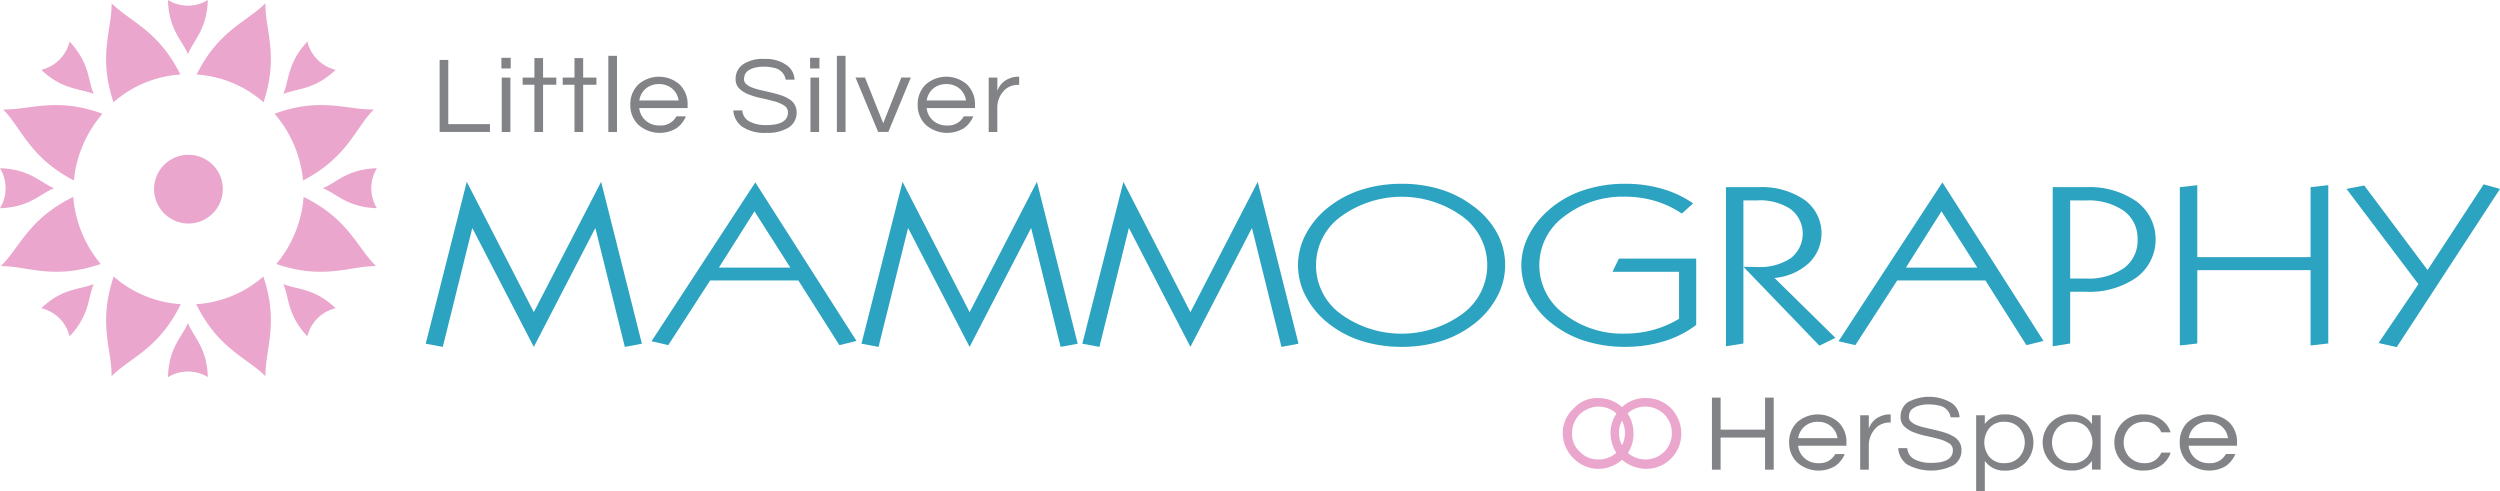 <?xml version="1.0" encoding="UTF-8"?>
<svg xmlns="http://www.w3.org/2000/svg" id="little-silver-logo" width="235.663" height="46.308" viewBox="0 0 235.663 46.308">
  <path id="Path_133" data-name="Path 133" d="M42.257,5.65V11.7h3.929v.739H41.442V5.65Z" fill="#818386"></path>
  <path id="Path_134" data-name="Path 134" d="M47.295,12.445h.818V7.313h-.818Zm-.031-5.994h.88V5.446h-.88Z" fill="#818386"></path>
  <path id="Path_135" data-name="Path 135" d="M50.375,12.444V7.99H49.266V7.313h1.109V5.476h.817V7.313h1.251V7.99H51.192v4.454Z" fill="#818386"></path>
  <path id="Path_136" data-name="Path 136" d="M54.154,12.444V7.99h-1.11V7.313h1.11V5.476h.817V7.313h1.251V7.99H54.971v4.454Z" fill="#818386"></path>
  <rect id="Rectangle_129" data-name="Rectangle 129" width="0.817" height="7.184" transform="translate(57.344 5.261)" fill="#818386"></rect>
  <g id="Group_311" data-name="Group 311">
    <g id="Group_313" data-name="Group 313">
      <path id="Path_137" data-name="Path 137" d="M62.184,11.828a1.664,1.664,0,0,0,1.578-.861h.893a2.5,2.5,0,0,1-.9,1.128,3.044,3.044,0,0,1-3.587-.338,2.544,2.544,0,0,1-.752-1.878A2.59,2.59,0,0,1,60.137,8,2.937,2.937,0,0,1,64.1,8a2.589,2.589,0,0,1,.718,1.879v.307H60.257a1.815,1.815,0,0,0,.6,1.17,1.9,1.9,0,0,0,1.328.472m-.065-3.9a1.866,1.866,0,0,0-1.263.44,1.792,1.792,0,0,0-.589,1.1h3.7a1.79,1.79,0,0,0-.588-1.1,1.868,1.868,0,0,0-1.262-.44" fill="#818386"></path>
      <path id="Path_138" data-name="Path 138" d="M70.484,6.691a.85.85,0,0,0-.278.376,1.327,1.327,0,0,0-.07.435.575.575,0,0,0,.212.427,1.73,1.73,0,0,0,.561.327,5.92,5.92,0,0,0,.8.237c.3.069.6.138.908.211s.611.152.909.246a3.424,3.424,0,0,1,.795.354,1.412,1.412,0,0,1,.773,1.261,1.644,1.644,0,0,1-.756,1.459,3.764,3.764,0,0,1-2.1.5,3.81,3.81,0,0,1-2.307-.6,2.063,2.063,0,0,1-.805-1.519h.848a1.26,1.26,0,0,0,.718,1.067,3.268,3.268,0,0,0,1.557.318q2.026,0,2.025-1.2a.729.729,0,0,0-.365-.647,3.276,3.276,0,0,0-.914-.39c-.366-.1-.762-.2-1.186-.288a7.678,7.678,0,0,1-1.187-.344,2.75,2.75,0,0,1-.914-.554,1.215,1.215,0,0,1-.365-.929,1.64,1.64,0,0,1,.675-1.355,3.3,3.3,0,0,1,2.035-.524,3.348,3.348,0,0,1,2.123.6A1.744,1.744,0,0,1,74.9,7.508h-.838a1.345,1.345,0,0,0-1.153-1.119,3.478,3.478,0,0,0-.92-.1,3.113,3.113,0,0,0-.925.117,1.758,1.758,0,0,0-.583.287" fill="#818386"></path>
      <path id="Path_139" data-name="Path 139" d="M77.245,6.451h-.881V5.446h.881Zm-.849.862h.816v5.131H76.4Z" fill="#818386"></path>
      <rect id="Rectangle_130" data-name="Rectangle 130" width="0.816" height="7.183" transform="translate(78.888 5.261)" fill="#818386"></rect>
      <path id="Path_140" data-name="Path 140" d="M85.86,7.306l-2.122,5.131h-.959L80.645,7.306h.893l1.72,4.31,1.709-4.31Z" fill="#818386"></path>
      <path id="Path_141" data-name="Path 141" d="M89.273,11.828a1.661,1.661,0,0,0,1.578-.861h.893a2.5,2.5,0,0,1-.9,1.128,3.044,3.044,0,0,1-3.587-.338,2.543,2.543,0,0,1-.751-1.878A2.584,2.584,0,0,1,87.226,8a2.937,2.937,0,0,1,3.963,0,2.586,2.586,0,0,1,.719,1.879v.307H87.347a1.818,1.818,0,0,0,.6,1.17,1.905,1.905,0,0,0,1.328.472m-.065-3.9a1.868,1.868,0,0,0-1.263.44,1.789,1.789,0,0,0-.587,1.1h3.7a1.792,1.792,0,0,0-.589-1.1,1.865,1.865,0,0,0-1.262-.44" fill="#818386"></path>
      <path id="Path_142" data-name="Path 142" d="M96.07,7.231V8h-.1a1.786,1.786,0,0,0-1.437.667,2.322,2.322,0,0,0-.522,1.519v2.258H93.2V7.313h.817V8.574a1.921,1.921,0,0,1,1.132-1.179,2.08,2.08,0,0,1,.871-.164Z" fill="#818386"></path>
      <path id="Path_143" data-name="Path 143" d="M40.13,32.4,44,17.139,50.32,29.424l6.345-12.285L60.509,32.4l-1.609.3L56.12,21.49,50.32,32.7l-5.8-11.206L41.74,32.7Z" fill="#2ca3c0"></path>
      <path id="Path_144" data-name="Path 144" d="M61.414,32.168,71.2,17.193l9.535,14.942-1.609.4-3.87-6.1H66.944l-3.95,6.1Zm6.354-6.945H74.5L71.12,19.918Z" fill="#2ca3c0"></path>
      <path id="Path_145" data-name="Path 145" d="M81.206,32.4l3.871-15.26L91.4,29.424l6.346-12.285,3.843,15.26-1.609.3L97.2,21.49,91.4,32.7,85.6,21.49,82.816,32.7Z" fill="#2ca3c0"></path>
      <path id="Path_146" data-name="Path 146" d="M102.026,32.4l3.871-15.26,6.318,12.285,6.346-12.285,3.844,15.26-1.608.3L118.015,21.49l-5.8,11.206-5.8-11.206L103.635,32.7Z" fill="#2ca3c0"></path>
      <path id="Path_147" data-name="Path 147" d="M122.356,25.006a6.268,6.268,0,0,1,.8-3.047,7.986,7.986,0,0,1,2.255-2.566,9.72,9.72,0,0,1,3.05-1.543,12.469,12.469,0,0,1,3.677-.525,12.286,12.286,0,0,1,3.629.519,9.845,9.845,0,0,1,3.058,1.549,7.711,7.711,0,0,1,2.274,2.533,6.31,6.31,0,0,1-.026,6.143,7.893,7.893,0,0,1-2.248,2.56,9.763,9.763,0,0,1-3.038,1.542,12.3,12.3,0,0,1-3.649.525,12.5,12.5,0,0,1-3.677-.525,9.718,9.718,0,0,1-3.05-1.542,7.974,7.974,0,0,1-2.255-2.575,6.323,6.323,0,0,1-.8-3.048m1.7,0a5.652,5.652,0,0,0,2.337,4.595,9.757,9.757,0,0,0,11.451-.005,5.674,5.674,0,0,0,.013-9.19,9.748,9.748,0,0,0-11.449,0,5.655,5.655,0,0,0-2.352,4.6" fill="#2ca3c0"></path>
      <path id="Path_148" data-name="Path 148" d="M159.893,24.375v6.256a9.745,9.745,0,0,1-3.041,1.541,12.331,12.331,0,0,1-3.651.524,12.5,12.5,0,0,1-3.679-.524,9.679,9.679,0,0,1-3.053-1.541,7.811,7.811,0,0,1-2.248-2.562,6.311,6.311,0,0,1-.812-3.063,6.126,6.126,0,0,1,.639-2.7,7.876,7.876,0,0,1,1.823-2.4,9.273,9.273,0,0,1,3.245-1.921,12.206,12.206,0,0,1,4.086-.661,12.4,12.4,0,0,1,3.452.465,10,10,0,0,1,2.947,1.382l-1.061.963a9.125,9.125,0,0,0-2.528-1.193,9.8,9.8,0,0,0-2.806-.4,8.978,8.978,0,0,0-5.753,1.858,5.68,5.68,0,0,0-.007,9.195,8.95,8.95,0,0,0,5.733,1.854,9.987,9.987,0,0,0,2.669-.354,9.584,9.584,0,0,0,2.428-1.042V25.62H152l.609-1.245Z" fill="#2ca3c0"></path>
      <path id="Path_149" data-name="Path 149" d="M162.7,32.643v-15h3.073a7.137,7.137,0,0,1,4.315,1.187,3.9,3.9,0,0,1,.411,5.986,5.506,5.506,0,0,1-3.227,1.387l5.737,5.64-1.5.745-7.166-7.441,1.3.022a5.26,5.26,0,0,0,3.161-.83,2.924,2.924,0,0,0,0-4.621,5.267,5.267,0,0,0-3.161-.83h-1.3v13.49Z" fill="#2ca3c0"></path>
      <path id="Path_150" data-name="Path 150" d="M173.308,32.168,183.1,17.193l9.532,14.942-1.61.4-3.867-6.1h-8.312l-3.95,6.1Zm6.354-6.945h6.73l-3.378-5.305Z" fill="#2ca3c0"></path>
      <path id="Path_151" data-name="Path 151" d="M193.5,32.643v-15h3.128a7.759,7.759,0,0,1,4.778,1.351,4.464,4.464,0,0,1,0,7.158,7.759,7.759,0,0,1-4.778,1.35h-1.483v4.877Zm1.645-13.754v7.367H196.6a5.857,5.857,0,0,0,3.606-.979,3.2,3.2,0,0,0,1.293-2.7,3.2,3.2,0,0,0-1.293-2.7,5.863,5.863,0,0,0-3.606-.979Z" fill="#2ca3c0"></path>
      <path id="Path_152" data-name="Path 152" d="M205.485,32.564V17.643l1.642-.186v6.784h10.68v-6.6l1.67-.186V32.378l-1.67.186v-7.1h-10.68v6.918Z" fill="#2ca3c0"></path>
      <path id="Path_153" data-name="Path 153" d="M225.928,32.723l-1.713-.387,3.758-5.549-6.778-8.979,1.668-.325,5.972,7.969,5.287-8.074,1.541.43Z" fill="#2ca3c0"></path>
      <path id="Path_154" data-name="Path 154" d="M150.686,37.523h0a3.291,3.291,0,0,1,3.295,3.3,3.277,3.277,0,0,1-.963,2.413,3.417,3.417,0,0,1-2.332.965v-.885a2.507,2.507,0,0,0,1.77-.723,2.557,2.557,0,0,0,.722-1.77,2.471,2.471,0,0,0-2.492-2.492Zm0,6.673h0a3.264,3.264,0,0,1-2.33-.965,3.34,3.34,0,0,1-1.045-2.413,3.156,3.156,0,0,1,1.045-2.33,2.973,2.973,0,0,1,2.33-.965v.8a2.707,2.707,0,0,0-1.768.725,2.49,2.49,0,0,0-.723,1.767,2.248,2.248,0,0,0,.723,1.77,2.367,2.367,0,0,0,1.768.723Z" fill="#eaa6cc"></path>
      <path id="Path_155" data-name="Path 155" d="M155.108,37.523h0a3.272,3.272,0,0,1,2.41.965,3.415,3.415,0,0,1,.967,2.33,3.3,3.3,0,0,1-3.377,3.378v-.885a2.471,2.471,0,0,0,2.492-2.493,2.487,2.487,0,0,0-.724-1.767,2.55,2.55,0,0,0-1.768-.725Zm0,6.673h0a3.577,3.577,0,0,1-2.331-.965,3.621,3.621,0,0,1-.964-2.413,3.413,3.413,0,0,1,.964-2.33,3.222,3.222,0,0,1,2.331-.965v.8a2.475,2.475,0,0,0-2.493,2.492,2.537,2.537,0,0,0,.725,1.77,2.491,2.491,0,0,0,1.768.723Z" fill="#eaa6cc"></path>
      <path id="Path_156" data-name="Path 156" d="M167.2,37.481v6.793h-.816V41.247h-4.191v3.027h-.816V37.481h.816V40.5h4.191V37.481Z" fill="#818386"></path>
      <path id="Path_157" data-name="Path 157" d="M171.424,43.66A1.662,1.662,0,0,0,173,42.8h.894a2.552,2.552,0,0,1-.9,1.131,3.05,3.05,0,0,1-3.586-.341,2.538,2.538,0,0,1-.753-1.878,2.572,2.572,0,0,1,.721-1.879,2.936,2.936,0,0,1,3.96,0,2.582,2.582,0,0,1,.719,1.879v.308H169.5a1.826,1.826,0,0,0,.6,1.17,1.908,1.908,0,0,0,1.326.472m-.063-3.9a1.86,1.86,0,0,0-1.263.441,1.786,1.786,0,0,0-.59,1.1h3.705a1.817,1.817,0,0,0-.591-1.1,1.851,1.851,0,0,0-1.261-.441" fill="#818386"></path>
      <path id="Path_158" data-name="Path 158" d="M178.225,39.063v.769h-.1a1.792,1.792,0,0,0-1.438.667,2.328,2.328,0,0,0-.523,1.519v2.257h-.815v-5.13h.815v1.261a1.92,1.92,0,0,1,1.133-1.179,2.082,2.082,0,0,1,.872-.164Z" fill="#818386"></path>
      <path id="Path_159" data-name="Path 159" d="M180.292,38.522a.827.827,0,0,0-.277.376,1.329,1.329,0,0,0-.071.436.573.573,0,0,0,.212.425,1.74,1.74,0,0,0,.56.328,5.608,5.608,0,0,0,.795.236c.3.07.6.138.907.212s.613.152.912.246a3.528,3.528,0,0,1,.792.353A1.415,1.415,0,0,1,184.9,42.4a1.64,1.64,0,0,1-.757,1.457,4.692,4.692,0,0,1-4.4-.094,2.059,2.059,0,0,1-.806-1.517h.851a1.26,1.26,0,0,0,.715,1.068,3.283,3.283,0,0,0,1.557.318q2.028,0,2.027-1.2a.734.734,0,0,0-.367-.648,3.441,3.441,0,0,0-.913-.389c-.365-.1-.762-.2-1.187-.287a7.831,7.831,0,0,1-1.185-.344,2.7,2.7,0,0,1-.913-.552,1.222,1.222,0,0,1-.367-.932,1.651,1.651,0,0,1,.675-1.356,4.153,4.153,0,0,1,4.158.075,1.752,1.752,0,0,1,.731,1.343h-.839a1.351,1.351,0,0,0-1.153-1.119,3.589,3.589,0,0,0-.921-.1,3.137,3.137,0,0,0-.924.118,1.757,1.757,0,0,0-.583.287" fill="#818386"></path>
      <path id="Path_160" data-name="Path 160" d="M187.1,39.966a2.243,2.243,0,0,1,1.946-.9,2.513,2.513,0,0,1,1.906.768,2.785,2.785,0,0,1,0,3.757,2.573,2.573,0,0,1-1.959.77,2.2,2.2,0,0,1-1.893-.914v2.864h-.818V39.145h.818Zm1.84-.206a1.775,1.775,0,0,0-1.4.575,2.176,2.176,0,0,0,0,2.749,1.775,1.775,0,0,0,1.4.576,1.861,1.861,0,0,0,1.414-.576,2.1,2.1,0,0,0,0-2.749,1.86,1.86,0,0,0-1.414-.575" fill="#818386"></path>
      <path id="Path_161" data-name="Path 161" d="M197.2,43.453a2.245,2.245,0,0,1-1.948.9,2.545,2.545,0,0,1-1.918-.769,2.649,2.649,0,0,1,1.969-4.526,2.205,2.205,0,0,1,1.9.913v-.831h.813v5.13H197.2Zm-1.841.207a1.775,1.775,0,0,0,1.394-.576,2.176,2.176,0,0,0,0-2.749,1.774,1.774,0,0,0-1.394-.575,1.858,1.858,0,0,0-1.414.575,2.1,2.1,0,0,0,0,2.749,1.859,1.859,0,0,0,1.414.576" fill="#818386"></path>
      <path id="Path_162" data-name="Path 162" d="M202.222,43.66a1.6,1.6,0,0,0,.924-.276,1.619,1.619,0,0,0,.59-.721h.881a2.359,2.359,0,0,1-.914,1.222,2.883,2.883,0,0,1-1.656.472,2.649,2.649,0,1,1,0-5.295,2.9,2.9,0,0,1,1.656.472,2.359,2.359,0,0,1,.914,1.222h-.881a1.617,1.617,0,0,0-.59-.72,1.588,1.588,0,0,0-.924-.276,2.311,2.311,0,0,0-.889.152,1.811,1.811,0,0,0-.612.423,2.033,2.033,0,0,0,0,2.749,1.966,1.966,0,0,0,1.5.576" fill="#818386"></path>
      <path id="Path_163" data-name="Path 163" d="M208.243,43.66a1.663,1.663,0,0,0,1.58-.862h.892a2.539,2.539,0,0,1-.9,1.131,3.053,3.053,0,0,1-3.588-.341,2.549,2.549,0,0,1-.753-1.878,2.583,2.583,0,0,1,.72-1.879,2.936,2.936,0,0,1,3.96,0,2.571,2.571,0,0,1,.72,1.879v.308h-4.561a1.826,1.826,0,0,0,.6,1.17,1.907,1.907,0,0,0,1.327.472m-.065-3.9a1.856,1.856,0,0,0-1.262.441,1.793,1.793,0,0,0-.588,1.1h3.7a1.784,1.784,0,0,0-.589-1.1,1.858,1.858,0,0,0-1.263-.441" fill="#818386"></path>
      <path id="Path_164" data-name="Path 164" d="M10.718,26.065c-1.5,4.456-.165,6.87-.2,9.4,1.746-1.763,4.447-2.554,6.523-6.791a10.631,10.631,0,0,1-6.323-2.606" fill="#eaa6cc" fill-rule="evenodd"></path>
      <path id="Path_165" data-name="Path 165" d="M6.905,18.561c-4.256,2.093-5.012,4.76-6.827,6.523,2.484-.018,4.95,1.337,9.415-.2a11.245,11.245,0,0,1-2.588-6.323" fill="#eaa6cc" fill-rule="evenodd"></path>
      <path id="Path_166" data-name="Path 166" d="M6.966,17.015c-4.2-2.2-4.89-4.882-6.67-6.7,2.475.078,4.967-1.207,9.362.408a11.26,11.26,0,0,0-2.692,6.289" fill="#eaa6cc" fill-rule="evenodd"></path>
      <path id="Path_167" data-name="Path 167" d="M10.7,9.641C9.224,5.22,10.553,2.823,10.518.305c1.738,1.753,4.413,2.544,6.489,6.722A10.56,10.56,0,0,0,10.7,9.641" fill="#eaa6cc" fill-rule="evenodd"></path>
      <path id="Path_168" data-name="Path 168" d="M6.558,31.71c1.919-2.049,1.711-3.613,2.275-4.934-1.3.548-2.9.34-4.942,2.277A3.584,3.584,0,0,1,6.558,31.71" fill="#eaa6cc" fill-rule="evenodd"></path>
      <path id="Path_169" data-name="Path 169" d="M0,19.628c2.806-.095,3.761-1.355,5.1-1.885-1.3-.529-2.292-1.806-5.1-1.884a3.623,3.623,0,0,1,0,3.769" fill="#eaa6cc" fill-rule="evenodd"></path>
      <path id="Path_170" data-name="Path 170" d="M6.558,3.917C8.477,5.976,8.269,7.539,8.833,8.86c-1.3-.548-2.9-.348-4.942-2.276A3.6,3.6,0,0,0,6.558,3.917" fill="#eaa6cc" fill-rule="evenodd"></path>
      <path id="Path_171" data-name="Path 171" d="M19.594,0c-.095,2.814-1.346,3.77-1.876,5.106C17.179,3.8,15.911,2.814,15.833,0a3.584,3.584,0,0,0,3.761,0" fill="#eaa6cc" fill-rule="evenodd"></path>
      <path id="Path_172" data-name="Path 172" d="M17.762,21.071a3.24,3.24,0,1,0-3.239-3.24,3.252,3.252,0,0,0,3.239,3.24" fill="#eaa6cc" fill-rule="evenodd"></path>
      <path id="Path_173" data-name="Path 173" d="M19.594,35.549c-.095-2.806-1.346-3.761-1.876-5.1-.539,1.3-1.807,2.292-1.885,5.107a3.6,3.6,0,0,1,3.761-.009" fill="#eaa6cc" fill-rule="evenodd"></path>
      <path id="Path_174" data-name="Path 174" d="M24.823,26.065c1.5,4.456.157,6.87.2,9.4-1.746-1.763-4.447-2.554-6.523-6.791a10.628,10.628,0,0,0,6.323-2.606" fill="#eaa6cc" fill-rule="evenodd"></path>
      <path id="Path_175" data-name="Path 175" d="M28.619,18.561c4.264,2.093,5.011,4.76,6.835,6.523-2.484-.018-4.95,1.337-9.406-.2a11.165,11.165,0,0,0,2.571-6.323" fill="#eaa6cc" fill-rule="evenodd"></path>
      <path id="Path_176" data-name="Path 176" d="M28.566,17.015c4.2-2.2,4.89-4.882,6.67-6.7-2.475.078-4.967-1.207-9.354.408a11.19,11.19,0,0,1,2.684,6.289" fill="#eaa6cc" fill-rule="evenodd"></path>
      <path id="Path_177" data-name="Path 177" d="M24.84,9.641c1.468-4.421.139-6.818.182-9.336-1.737,1.753-4.42,2.544-6.487,6.722A10.562,10.562,0,0,1,24.84,9.641" fill="#eaa6cc" fill-rule="evenodd"></path>
      <path id="Path_178" data-name="Path 178" d="M28.975,31.71c-1.911-2.049-1.7-3.613-2.267-4.934,1.294.548,2.884.34,4.934,2.277a3.584,3.584,0,0,0-2.667,2.657" fill="#eaa6cc" fill-rule="evenodd"></path>
      <path id="Path_179" data-name="Path 179" d="M35.532,19.628c-2.806-.095-3.761-1.355-5.1-1.885,1.3-.529,2.292-1.806,5.1-1.884a3.6,3.6,0,0,0,0,3.769" fill="#eaa6cc" fill-rule="evenodd"></path>
      <path id="Path_180" data-name="Path 180" d="M28.975,3.917c-1.911,2.059-1.7,3.622-2.267,4.943,1.294-.548,2.884-.348,4.934-2.276a3.6,3.6,0,0,1-2.667-2.667" fill="#eaa6cc" fill-rule="evenodd"></path>
    </g>
  </g>
</svg>
